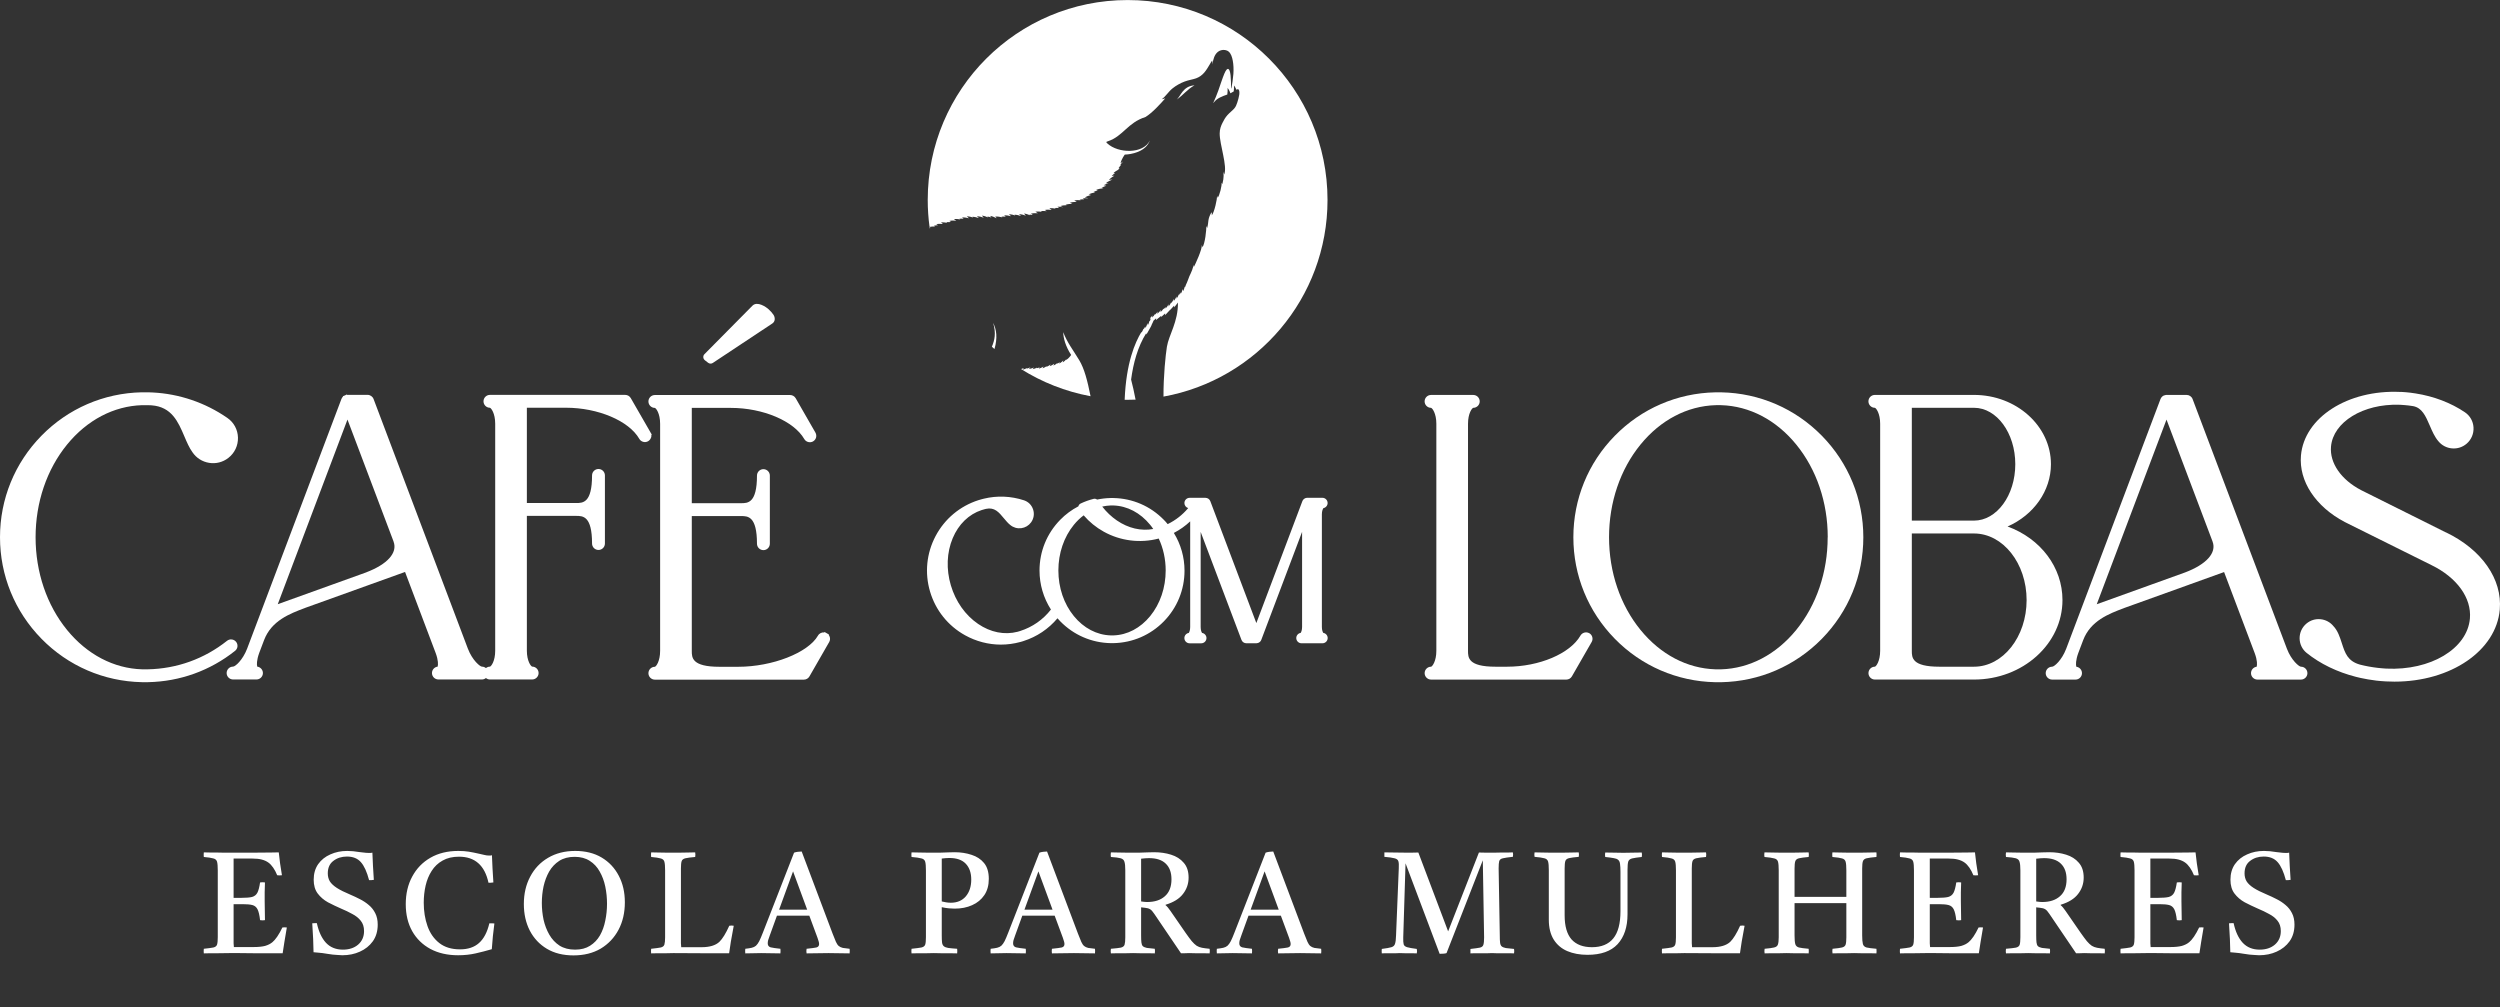 <svg xmlns="http://www.w3.org/2000/svg" width="278" height="112" viewBox="0 0 278 112" fill="none"><rect x="0" y="0" width="278" height="112" fill="#333333" stroke="none"/><g id="Group 427319913"><g id="logo principal"><g id="Group"><path id="Vector" d="M176.726 70.414C176.385 70.219 175.945 70.338 175.746 70.678C174.594 72.684 171.161 74.138 167.587 74.138H166.301C163.243 74.138 163.243 73.116 163.243 72.37V47.118C163.243 45.962 163.69 45.377 163.828 45.35C164.222 45.35 164.544 45.028 164.544 44.634C164.544 44.24 164.222 43.919 163.828 43.919H159.132C158.738 43.919 158.417 44.24 158.417 44.634C158.417 45.028 158.738 45.35 159.128 45.35C159.27 45.377 159.722 45.966 159.722 47.118V72.37C159.722 73.526 159.274 74.112 159.136 74.138C158.742 74.138 158.42 74.46 158.42 74.854C158.42 75.248 158.742 75.57 159.136 75.57H174.177C174.433 75.57 174.671 75.432 174.797 75.21L176.994 71.386C177.09 71.222 177.113 71.027 177.063 70.843C177.013 70.659 176.894 70.506 176.73 70.411L176.726 70.414Z" fill="white"></path><path id="Vector_2" d="M191.43 43.628H191.373C191.162 43.62 190.944 43.624 190.733 43.628C186.5 43.716 182.535 45.43 179.566 48.458C176.592 51.489 174.958 55.496 174.958 59.744C174.958 63.992 176.596 67.999 179.566 71.031C182.532 74.058 186.5 75.772 190.73 75.861C190.844 75.861 190.959 75.864 191.078 75.864C191.196 75.864 191.311 75.864 191.426 75.861C195.659 75.772 199.624 74.058 202.594 71.031C205.568 67.999 207.202 63.992 207.202 59.744C207.202 55.496 205.564 51.489 202.594 48.458C199.624 45.43 195.659 43.716 191.426 43.628H191.43ZM203.237 59.744C203.237 63.625 201.993 67.288 199.735 70.055C197.511 72.78 194.549 74.334 191.392 74.429C191.185 74.433 190.974 74.433 190.772 74.429C187.614 74.334 184.652 72.78 182.428 70.051C180.17 67.284 178.926 63.621 178.926 59.74C178.926 55.859 180.17 52.197 182.428 49.43C184.652 46.705 187.614 45.151 190.772 45.055C190.875 45.055 190.978 45.051 191.085 45.051C191.193 45.051 191.292 45.051 191.395 45.055C194.553 45.151 197.519 46.705 199.743 49.434C202.001 52.201 203.245 55.863 203.245 59.744H203.237Z" fill="white"></path><path id="Vector_3" d="M223.235 58.55C226.155 57.272 228.065 54.574 228.065 51.619C228.065 47.371 224.226 43.915 219.507 43.915H208.485C208.091 43.915 207.769 44.236 207.769 44.63C207.769 45.025 208.091 45.346 208.481 45.346C208.623 45.373 209.074 45.962 209.074 47.114V72.366C209.074 73.522 208.626 74.108 208.489 74.134C208.094 74.134 207.773 74.456 207.773 74.85C207.773 75.244 208.094 75.566 208.489 75.566H219.511C224.934 75.566 229.347 71.601 229.347 66.725C229.347 63.093 226.924 59.893 223.243 58.546L223.235 58.55ZM225.359 66.729C225.359 70.812 222.733 74.138 219.507 74.138H215.661C212.595 74.138 212.595 73.116 212.595 72.37V59.323H219.507C222.733 59.323 225.359 62.645 225.359 66.729ZM219.507 57.892H212.595V45.346H219.507C222.041 45.346 224.1 48.159 224.1 51.619C224.1 55.079 222.041 57.892 219.507 57.892Z" fill="white"></path><path id="Vector_4" d="M255.869 74.138C255.662 74.138 254.801 73.445 254.304 72.137L243.817 44.378C243.714 44.098 243.442 43.915 243.147 43.915H240.859C240.782 43.926 240.709 43.945 240.61 43.983C240.537 44.018 240.472 44.064 240.43 44.106C240.426 44.106 240.392 44.144 240.392 44.148C240.376 44.163 240.338 44.209 240.323 44.228C240.292 44.274 240.265 44.324 240.246 44.378L229.756 72.152C229.258 73.442 228.428 74.138 228.198 74.138C227.804 74.138 227.482 74.46 227.482 74.854C227.482 75.248 227.804 75.57 228.198 75.57H230.801C231.195 75.57 231.516 75.248 231.516 74.854C231.516 74.49 231.241 74.188 230.889 74.142C230.824 73.955 230.808 73.423 231.107 72.615L231.643 71.199C232.462 69.029 234.502 68.256 236.151 67.636L236.274 67.586C236.274 67.586 236.312 67.575 236.319 67.571L243.281 65.068L243.358 65.041C243.408 65.026 243.453 65.007 243.488 64.991L247.319 63.613L250.729 72.646C251.024 73.434 251.005 73.958 250.939 74.142C250.587 74.184 250.312 74.487 250.312 74.854C250.312 75.248 250.633 75.57 251.028 75.57H255.869C256.263 75.57 256.585 75.248 256.585 74.854C256.585 74.46 256.263 74.138 255.869 74.138ZM242.99 63.652L233.158 67.192L240.916 46.659L246.029 60.196L246.044 60.242C246.5 61.478 245.359 62.752 242.99 63.652Z" fill="white"></path><path id="Vector_5" d="M271.975 59.201L262.552 54.501C260.332 53.341 259.05 51.489 259.207 49.663C259.444 46.931 262.774 44.883 266.792 45.009L266.961 45.017H266.98C267.122 45.025 267.267 45.032 267.412 45.048C267.558 45.059 267.7 45.074 267.837 45.09L268.346 45.163C269.338 45.354 269.732 46.265 270.191 47.325C270.47 47.972 270.731 48.58 271.152 49.07C271.531 49.529 272.07 49.812 272.667 49.862C273.264 49.912 273.842 49.724 274.294 49.334C274.818 48.883 275.094 48.224 275.055 47.532C275.017 46.846 274.669 46.234 274.106 45.851C272.549 44.795 270.646 44.068 268.61 43.75C268.519 43.735 268.427 43.72 268.343 43.712L268.017 43.666C267.856 43.647 267.7 43.632 267.535 43.616C267.37 43.601 267.21 43.59 267.045 43.582H266.877C261.067 43.325 256.229 46.429 255.866 50.658C255.621 53.502 257.485 56.334 260.738 58.049L270.386 62.844C273.215 64.222 274.853 66.495 274.654 68.78C274.363 72.144 270.275 74.59 265.357 74.349C265.2 74.341 265.04 74.33 264.883 74.314C264.718 74.299 264.554 74.284 264.389 74.265C263.719 74.188 263.057 74.066 262.426 73.905C261.059 73.518 260.772 72.634 260.409 71.517C260.179 70.812 259.965 70.147 259.49 69.641C259.13 69.194 258.618 68.914 258.043 68.857C257.469 68.799 256.914 68.975 256.474 69.343C255.988 69.752 255.709 70.353 255.716 70.992C255.724 71.62 256.007 72.206 256.493 72.6C257.998 73.813 259.9 74.735 261.989 75.267C262.158 75.317 262.318 75.355 262.491 75.386C263.038 75.508 263.608 75.604 264.175 75.673L264.221 75.681C264.397 75.7 264.576 75.719 264.76 75.734C264.94 75.75 265.12 75.761 265.319 75.773C265.652 75.792 265.962 75.799 266.264 75.799C272.545 75.799 277.581 72.351 277.976 67.781C278.267 64.394 275.966 61.099 271.967 59.189L271.975 59.201Z" fill="white"></path><path id="Vector_6" d="M26.404 71.899C26.427 71.708 26.373 71.52 26.255 71.375C26.136 71.226 25.968 71.13 25.776 71.107C25.585 71.084 25.398 71.138 25.248 71.256C22.718 73.266 19.672 74.364 16.43 74.429C16.224 74.433 16.013 74.433 15.806 74.429C12.649 74.334 9.683 72.78 7.459 70.055C5.201 67.288 3.957 63.625 3.957 59.744C3.957 55.863 5.201 52.201 7.459 49.434C9.683 46.709 12.649 45.151 15.803 45.055C16.009 45.048 16.224 45.048 16.434 45.055C16.576 45.055 16.717 45.063 16.848 45.071C19.098 45.239 19.81 46.904 20.499 48.519C20.782 49.181 21.05 49.809 21.406 50.295C21.838 50.93 22.496 51.347 23.258 51.47C24.02 51.592 24.774 51.397 25.382 50.93C26.09 50.383 26.484 49.556 26.462 48.66C26.439 47.773 26.006 46.973 25.279 46.471C22.822 44.772 19.944 43.792 16.966 43.643C16.805 43.632 16.633 43.624 16.465 43.624C16.235 43.62 16.002 43.62 15.768 43.624C11.535 43.712 7.57 45.43 4.608 48.454C1.634 51.485 0 55.496 0 59.74C0 63.985 1.638 67.996 4.608 71.027C7.574 74.054 11.543 75.769 15.772 75.857C15.887 75.857 16.002 75.864 16.12 75.864C16.239 75.864 16.354 75.864 16.469 75.857C20.02 75.784 23.365 74.578 26.14 72.374C26.289 72.255 26.385 72.083 26.408 71.896L26.404 71.899Z" fill="white"></path><path id="Vector_7" d="M72.411 48.641C72.434 48.55 72.442 48.458 72.43 48.366L72.48 48.335L72.354 48.113C72.354 48.113 72.346 48.102 72.342 48.094L72.201 47.845L70.145 44.275C70.019 44.053 69.782 43.911 69.521 43.911H54.48C54.086 43.911 53.765 44.232 53.765 44.627C53.765 45.021 54.086 45.342 54.473 45.342C54.614 45.369 55.066 45.959 55.066 47.111V72.363C55.066 73.518 54.618 74.104 54.48 74.131C54.312 74.131 54.159 74.192 54.036 74.291C53.914 74.192 53.761 74.131 53.593 74.131C53.386 74.131 52.521 73.434 52.02 72.11L41.541 44.37C41.437 44.095 41.166 43.907 40.871 43.907H38.597L38.571 43.865L38.33 43.98C38.33 43.98 38.326 43.98 38.322 43.98L38.127 44.06L38.142 44.102C38.142 44.102 38.119 44.125 38.104 44.144C38.092 44.156 38.058 44.194 38.046 44.213C38.016 44.259 37.989 44.313 37.966 44.366L27.476 72.141C26.978 73.43 26.148 74.127 25.918 74.127C25.524 74.127 25.202 74.448 25.202 74.843C25.202 75.237 25.524 75.558 25.918 75.558H28.52C28.915 75.558 29.236 75.237 29.236 74.843C29.236 74.479 28.96 74.177 28.608 74.131C28.543 73.943 28.528 73.415 28.826 72.604L29.362 71.188C30.181 69.018 32.221 68.245 33.871 67.624L33.993 67.575C33.993 67.575 34.032 67.563 34.039 67.559L41.001 65.056L41.085 65.026C41.131 65.01 41.177 64.991 41.211 64.98L45.042 63.602L48.453 72.634C48.747 73.423 48.728 73.943 48.663 74.131C48.311 74.173 48.035 74.475 48.035 74.843C48.035 75.237 48.357 75.558 48.751 75.558H53.593C53.761 75.558 53.914 75.497 54.036 75.397C54.159 75.497 54.312 75.558 54.48 75.558H59.176C59.571 75.558 59.892 75.237 59.892 74.843C59.892 74.448 59.571 74.127 59.18 74.127C59.039 74.1 58.587 73.511 58.587 72.359V57.367H64.068C64.814 57.367 65.836 57.367 65.836 60.441C65.836 60.835 66.157 61.156 66.552 61.156C66.946 61.156 67.267 60.835 67.267 60.441V52.867C67.267 52.472 66.946 52.151 66.552 52.151C66.157 52.151 65.836 52.472 65.836 52.867C65.836 55.936 64.814 55.936 64.068 55.936H58.587V45.339H62.931C66.509 45.339 69.939 46.797 71.091 48.802C71.282 49.139 71.73 49.261 72.067 49.066C72.231 48.971 72.35 48.818 72.403 48.634L72.411 48.641ZM40.817 63.92L40.714 63.652L30.886 67.188L38.639 46.655L43.753 60.188C43.76 60.207 43.768 60.234 43.768 60.238C44.224 61.474 43.083 62.749 40.714 63.648L40.817 63.916V63.92Z" fill="white"></path><path id="Vector_8" d="M92.152 70.609L92.183 70.56L91.945 70.422C91.945 70.422 91.938 70.422 91.938 70.418L91.689 70.276L91.658 70.326C91.383 70.296 91.103 70.426 90.958 70.682C89.859 72.592 85.883 74.146 82.09 74.146H79.997C76.927 74.146 76.927 73.124 76.927 72.378V57.386H82.408C83.154 57.386 84.176 57.386 84.176 60.46C84.176 60.854 84.498 61.175 84.892 61.175C85.286 61.175 85.607 60.854 85.607 60.46V52.886C85.607 52.491 85.286 52.17 84.892 52.17C84.498 52.17 84.176 52.491 84.176 52.886C84.176 55.955 83.154 55.955 82.408 55.955H76.927V45.358H81.271C84.846 45.358 88.279 46.816 89.435 48.821C89.626 49.158 90.074 49.277 90.411 49.085C90.575 48.989 90.698 48.836 90.747 48.653C90.797 48.469 90.77 48.274 90.675 48.105L88.482 44.286C88.355 44.064 88.118 43.926 87.862 43.926H72.821C72.427 43.926 72.105 44.248 72.105 44.642C72.105 45.036 72.427 45.358 72.813 45.358C72.955 45.384 73.406 45.974 73.406 47.126V72.378C73.406 73.534 72.959 74.119 72.821 74.146C72.427 74.146 72.105 74.467 72.105 74.862C72.105 75.256 72.427 75.577 72.821 75.577H89.389C89.645 75.577 89.882 75.439 90.009 75.218L92.206 71.394C92.301 71.23 92.324 71.034 92.275 70.851C92.251 70.763 92.209 70.682 92.16 70.609H92.152Z" fill="white"></path><path id="Vector_9" d="M78.378 40.057L78.742 40.34C78.822 40.401 78.918 40.436 79.017 40.436C79.105 40.436 79.193 40.409 79.266 40.359L85.887 35.969C86.036 35.87 86.132 35.713 86.147 35.537C86.163 35.361 86.121 35.181 86.025 35.028C85.899 34.825 85.711 34.614 85.474 34.396C85.179 34.128 84.222 33.47 83.686 33.979L78.336 39.383C78.244 39.475 78.198 39.601 78.206 39.728C78.214 39.854 78.275 39.973 78.378 40.053V40.057Z" fill="white"></path><path id="Vector_10" d="M147.142 56.51C147.417 56.464 147.631 56.227 147.631 55.936C147.631 55.614 147.371 55.354 147.05 55.354H145.358C145.304 55.354 145.262 55.366 145.232 55.373C145.193 55.381 145.163 55.392 145.14 55.4C145.125 55.408 145.056 55.446 145.052 55.45C145.021 55.469 144.979 55.504 144.952 55.53C144.945 55.538 144.914 55.576 144.891 55.607C144.883 55.614 144.872 55.634 144.868 55.641C144.849 55.672 144.834 55.703 144.822 55.733L139.705 69.285L134.588 55.733C134.504 55.507 134.286 55.358 134.045 55.358H132.288C131.967 55.358 131.706 55.618 131.706 55.94C131.706 56.204 131.886 56.43 132.127 56.499C131.496 57.252 130.73 57.85 129.846 58.282C129.701 58.102 129.555 57.941 129.41 57.796C127.925 56.28 125.946 55.423 123.822 55.381H123.654H123.478C122.984 55.392 122.487 55.45 121.993 55.553C121.886 55.469 121.744 55.438 121.606 55.473C121.097 55.603 120.611 55.779 120.163 55.993C120.045 56.051 119.957 56.154 119.922 56.284C119.922 56.292 119.922 56.296 119.918 56.303C119.168 56.694 118.487 57.195 117.898 57.8C116.413 59.315 115.594 61.317 115.594 63.441C115.594 64.991 116.034 66.484 116.864 67.781C115.988 68.906 114.813 69.729 113.447 70.166C113.351 70.196 113.255 70.223 113.163 70.25C111.713 70.632 110.148 70.323 108.762 69.377C107.342 68.409 106.267 66.886 105.735 65.091C105.203 63.296 105.276 61.432 105.941 59.847C106.592 58.297 107.733 57.188 109.156 56.721C109.252 56.69 109.348 56.659 109.447 56.636C109.512 56.617 109.577 56.602 109.635 56.587C110.595 56.376 111.078 56.962 111.636 57.639C111.874 57.922 112.096 58.19 112.348 58.385C112.693 58.669 113.125 58.791 113.565 58.734C114.005 58.676 114.392 58.447 114.656 58.087C114.958 57.67 115.043 57.145 114.882 56.656C114.725 56.166 114.354 55.794 113.868 55.634C112.421 55.159 110.871 55.094 109.397 55.454C109.313 55.473 109.229 55.496 109.145 55.519C109.03 55.549 108.915 55.584 108.804 55.618C106.749 56.277 105.057 57.689 104.043 59.599C103.029 61.512 102.807 63.709 103.423 65.787C104.039 67.865 105.417 69.588 107.312 70.64C108.536 71.321 109.914 71.681 111.296 71.681C112.027 71.681 112.758 71.582 113.47 71.386C113.527 71.371 113.584 71.356 113.646 71.337C113.703 71.318 113.76 71.302 113.814 71.283C115.295 70.812 116.593 69.94 117.592 68.753C117.695 68.872 117.802 68.987 117.909 69.098C118.648 69.852 119.509 70.445 120.462 70.858C121.423 71.275 122.441 71.494 123.493 71.517H123.661H123.834C125.95 71.471 127.933 70.613 129.414 69.102C130.899 67.586 131.718 65.584 131.718 63.46C131.718 61.968 131.308 60.525 130.531 59.262C131.197 58.917 131.806 58.489 132.349 57.976V69.722C132.349 70.089 132.246 70.307 132.192 70.38C131.917 70.426 131.703 70.663 131.703 70.954C131.703 71.275 131.963 71.536 132.284 71.536H133.578C133.899 71.536 134.16 71.275 134.16 70.954C134.16 70.667 133.949 70.426 133.67 70.38C133.616 70.303 133.513 70.089 133.513 69.722V59.147L138.052 71.157C138.136 71.383 138.354 71.532 138.595 71.532H139.705C139.766 71.532 139.824 71.52 139.9 71.498C139.95 71.482 139.988 71.459 140.057 71.413C140.084 71.394 140.107 71.371 140.145 71.333C140.165 71.314 140.18 71.295 140.191 71.275C140.207 71.249 140.241 71.191 140.253 71.157L144.792 59.143V69.718C144.792 70.085 144.688 70.303 144.635 70.376C144.359 70.422 144.145 70.659 144.145 70.95C144.145 71.272 144.405 71.532 144.727 71.532H147.057C147.379 71.532 147.639 71.272 147.639 70.95C147.639 70.663 147.429 70.422 147.149 70.376C147.096 70.299 146.992 70.085 146.992 69.718V57.191C146.992 56.824 147.096 56.61 147.149 56.533L147.142 56.51ZM128.243 58.825C126.892 59.074 125.468 58.745 124.193 57.873C123.585 57.455 123.038 56.939 122.567 56.33C122.877 56.261 123.191 56.219 123.501 56.208H123.654H123.803C125.349 56.254 126.8 57.019 127.894 58.355C128.013 58.5 128.128 58.653 128.239 58.822L128.243 58.825ZM117.691 63.434C117.691 61.524 118.303 59.721 119.413 58.359C119.739 57.961 120.102 57.608 120.504 57.306C121.132 58.037 121.882 58.65 122.739 59.124C124.592 60.154 126.796 60.429 128.851 59.886C129.356 60.965 129.624 62.186 129.624 63.434C129.624 65.343 129.012 67.146 127.902 68.508C126.807 69.848 125.357 70.61 123.818 70.656H123.658H123.505C121.958 70.61 120.504 69.844 119.413 68.508C118.303 67.15 117.691 65.347 117.691 63.434Z" fill="white"></path><g id="Group_2"><path id="Vector_11" fill-rule="evenodd" clip-rule="evenodd" d="M110.584 38.817C110.944 37.581 110.814 36.62 110.431 35.904C110.783 37.022 110.607 37.822 110.297 38.557C110.393 38.645 110.488 38.729 110.584 38.817Z" fill="white"></path><path id="Vector_12" fill-rule="evenodd" clip-rule="evenodd" d="M103.94 25.165H103.951C103.886 25.131 103.841 25.108 103.841 25.108C103.986 25.066 104.143 25.05 104.296 25.047H104.311C104.204 24.978 104.112 24.928 104.112 24.928C104.327 24.882 104.564 24.886 104.763 24.905L104.843 24.882C104.732 24.802 104.633 24.736 104.633 24.736C104.851 24.71 105.088 24.736 105.283 24.771L105.322 24.763C105.276 24.733 105.241 24.71 105.241 24.71C105.352 24.694 105.467 24.694 105.578 24.702C105.632 24.691 105.689 24.679 105.743 24.668C105.643 24.61 105.559 24.568 105.559 24.568C105.819 24.507 106.122 24.522 106.336 24.545C106.206 24.449 106.072 24.365 106.072 24.365C106.313 24.331 106.585 24.361 106.791 24.4C106.726 24.358 106.68 24.327 106.68 24.327C106.837 24.304 107.006 24.308 107.163 24.327C107.063 24.247 106.971 24.181 106.971 24.181C107.239 24.159 107.534 24.216 107.744 24.273C107.629 24.159 107.507 24.055 107.507 24.055C107.752 24.055 108.016 24.124 108.215 24.193C108.158 24.139 108.116 24.105 108.116 24.105C108.372 24.105 108.651 24.181 108.854 24.254C108.743 24.143 108.632 24.048 108.632 24.048C108.9 24.048 109.191 24.136 109.394 24.212C109.29 24.086 109.179 23.975 109.179 23.975C109.424 23.998 109.677 24.09 109.872 24.178C109.819 24.12 109.78 24.078 109.78 24.078C109.937 24.093 110.102 24.136 110.247 24.189C110.167 24.086 110.098 24.005 110.098 24.005C110.358 24.044 110.626 24.166 110.818 24.27H110.825C110.783 24.181 110.707 24.139 110.672 24.074C110.967 24.067 111.158 24.109 111.476 24.17C111.411 24.128 111.365 24.097 111.365 24.097C111.522 24.074 111.69 24.078 111.847 24.097C111.748 24.017 111.656 23.952 111.656 23.952C111.924 23.929 112.218 23.986 112.429 24.044C112.314 23.929 112.192 23.826 112.192 23.826C112.436 23.826 112.701 23.895 112.9 23.963C112.842 23.91 112.8 23.875 112.8 23.875C113.056 23.875 113.336 23.952 113.539 24.025C113.428 23.914 113.317 23.818 113.317 23.818C113.585 23.818 113.875 23.906 114.078 23.983C113.975 23.856 113.864 23.745 113.864 23.745C114.086 23.764 114.316 23.845 114.503 23.925H114.53C114.492 23.879 114.465 23.852 114.465 23.852C114.545 23.86 114.626 23.875 114.706 23.895L114.844 23.872C114.729 23.81 114.629 23.761 114.629 23.761C114.89 23.692 115.188 23.699 115.406 23.715C115.272 23.623 115.138 23.542 115.138 23.542C115.38 23.5 115.651 23.523 115.858 23.554C115.793 23.512 115.743 23.485 115.743 23.485C115.958 23.447 116.199 23.462 116.398 23.485C116.275 23.408 116.164 23.351 116.164 23.351C116.428 23.294 116.727 23.317 116.945 23.343C116.815 23.244 116.685 23.16 116.685 23.16C116.93 23.129 117.198 23.163 117.404 23.206C117.339 23.16 117.293 23.129 117.293 23.129C117.45 23.11 117.619 23.117 117.775 23.137C117.676 23.052 117.588 22.987 117.588 22.987C117.798 22.972 118.028 23.01 118.219 23.056C118.066 22.98 117.906 22.919 117.906 22.919C118.139 22.838 118.407 22.819 118.621 22.819C118.549 22.788 118.499 22.769 118.499 22.769C118.744 22.685 119.031 22.67 119.245 22.67C119.103 22.601 118.966 22.547 118.966 22.547C119.222 22.463 119.521 22.452 119.739 22.455C119.601 22.371 119.459 22.299 119.459 22.299C119.697 22.241 119.968 22.249 120.179 22.268C120.11 22.23 120.06 22.207 120.06 22.207C120.221 22.168 120.397 22.157 120.562 22.161C120.47 22.103 120.397 22.061 120.397 22.061C120.573 22.031 120.765 22.034 120.937 22.05L120.983 22.027C120.81 21.988 120.627 21.965 120.627 21.965C120.841 21.824 121.117 21.736 121.327 21.682C121.189 21.644 121.067 21.617 121.067 21.617C121.293 21.495 121.572 21.43 121.786 21.395C121.679 21.369 121.599 21.349 121.599 21.349C121.744 21.269 121.913 21.215 122.07 21.177C121.966 21.143 121.886 21.123 121.886 21.123C122.154 20.997 122.494 20.951 122.713 20.936C122.59 20.913 122.487 20.902 122.487 20.902C122.651 20.791 122.847 20.714 123.023 20.657C122.873 20.618 122.732 20.595 122.732 20.595C122.9 20.496 123.103 20.427 123.283 20.385C123.118 20.377 122.958 20.381 122.958 20.381C123.183 20.178 123.501 20.04 123.704 19.964C123.52 19.972 123.31 20.006 123.31 20.006C123.486 19.807 123.734 19.642 123.922 19.535C123.769 19.547 123.623 19.57 123.623 19.57C123.731 19.443 123.868 19.332 124.002 19.244C123.895 19.248 123.811 19.256 123.811 19.256C123.964 19.099 124.171 18.969 124.347 18.877C124.393 18.804 124.45 18.732 124.508 18.663C124.431 18.686 124.377 18.705 124.377 18.705C124.458 18.571 124.565 18.448 124.676 18.341C124.603 18.368 124.553 18.387 124.553 18.387C124.641 18.226 124.768 18.077 124.89 17.951C124.745 18.047 124.607 18.154 124.607 18.154C124.703 17.679 125.078 17.189 125.078 17.189C125.759 17.178 127.416 16.895 127.86 15.628C127.129 17.147 124.328 17.063 123.134 15.949C122.958 15.785 123 15.773 123.191 15.712C124.906 15.145 125.376 13.645 127.382 13.01C127.753 12.78 128.182 12.409 128.564 12.026C128.951 11.643 129.295 11.253 129.456 11.073C129.617 10.893 129.598 10.92 129.51 10.955C129.422 10.989 129.265 11.024 129.188 11.035C129.655 10.691 129.923 10.197 130.398 9.818C130.746 9.539 131.251 9.24 131.726 9.068C132.2 8.892 132.64 8.842 133.008 8.708C133.375 8.574 133.662 8.36 133.907 8.08C134.152 7.797 134.351 7.449 134.497 7.204C134.638 6.955 134.726 6.81 134.768 6.764C134.81 6.714 134.807 6.764 134.81 6.856C134.814 6.947 134.826 7.081 134.83 7.158C134.83 7.169 134.83 7.181 134.83 7.192C134.83 7.185 134.83 7.177 134.83 7.166C134.837 7.081 134.86 6.902 134.91 6.695C134.96 6.488 135.04 6.255 135.174 6.048C135.312 5.841 135.507 5.665 135.779 5.589C136.05 5.512 136.399 5.539 136.636 5.746C136.877 5.952 137.011 6.335 137.088 6.764C137.164 7.192 137.191 7.671 137.153 8.222C137.111 8.773 137.007 9.401 136.954 9.715C136.918 9.924 136.899 9.926 136.896 9.722C136.892 9.416 136.885 8.804 136.839 8.383C136.793 7.962 136.709 7.732 136.598 7.675C136.483 7.617 136.341 7.736 136.142 8.203C135.943 8.67 135.683 9.493 135.476 10.07C135.27 10.648 135.117 10.985 135.021 11.196C134.925 11.402 134.887 11.483 134.937 11.433C134.986 11.383 135.117 11.207 135.319 11.05C135.522 10.897 135.794 10.767 136.066 10.66C136.204 10.606 136.341 10.56 136.475 10.511C136.502 10.289 136.529 10.002 136.51 9.776C136.51 9.776 136.716 10.028 136.82 10.373L136.858 10.354C136.98 10.296 137.091 10.227 137.191 10.166C137.214 9.96 137.233 9.707 137.218 9.504C137.218 9.504 137.378 9.699 137.486 9.982C137.616 9.91 137.692 9.898 137.746 9.975C137.807 10.059 137.842 10.247 137.807 10.514C137.773 10.786 137.669 11.138 137.581 11.41C137.493 11.682 137.417 11.873 137.229 12.088C137.042 12.298 136.736 12.528 136.498 12.792C136.261 13.056 136.089 13.354 135.932 13.676C135.775 13.997 135.633 14.338 135.629 14.832C135.618 16.079 136.514 18.479 136.131 19.413C136.112 19.329 136.066 19.183 136.016 19.103C136.066 19.287 136.131 19.681 135.924 20.484C135.894 20.423 135.894 20.4 135.836 20.324C135.897 20.592 135.614 21.778 135.396 22C135.392 21.946 135.377 21.828 135.342 21.782C135.346 22.134 135.055 23.558 134.753 23.948C134.765 23.814 134.742 23.63 134.719 23.592C134.24 24.453 134.443 24.61 134.236 25.357C134.194 25.249 134.16 25.177 134.129 25.131C134.183 25.506 133.984 27.163 133.708 27.5C133.693 27.396 133.681 27.347 133.643 27.243C133.693 27.71 132.927 29.375 132.759 29.685C132.732 29.612 132.732 29.505 132.698 29.444C132.721 29.746 132.461 30.297 132.258 30.722C132.204 30.837 132.036 31.361 131.871 31.679C131.844 31.775 131.806 31.874 131.756 31.962C131.756 31.962 131.749 31.92 131.737 31.863C131.71 32.02 131.657 32.215 131.569 32.376C131.569 32.376 131.546 32.261 131.515 32.146C131.473 32.307 131.404 32.517 131.293 32.682C131.293 32.682 131.286 32.601 131.27 32.506C131.224 32.613 131.167 32.724 131.094 32.82C131.094 32.82 131.094 32.778 131.087 32.72C131.037 32.869 130.956 33.057 130.845 33.202C130.845 33.202 130.842 33.084 130.826 32.965C130.765 33.114 130.662 33.317 130.528 33.466C130.528 33.466 130.532 33.363 130.528 33.248L130.52 33.256C130.455 33.401 130.359 33.581 130.233 33.719C130.233 33.719 130.233 33.677 130.233 33.619C130.168 33.765 130.072 33.941 129.946 34.079C129.946 34.079 129.95 33.96 129.946 33.838C129.869 33.983 129.751 34.174 129.602 34.308C129.602 34.308 129.613 34.228 129.621 34.132C129.552 34.228 129.468 34.32 129.376 34.396C129.376 34.396 129.383 34.354 129.395 34.297C129.311 34.431 129.188 34.595 129.047 34.71C129.047 34.71 129.07 34.595 129.085 34.473C128.989 34.603 128.844 34.775 128.675 34.89C128.675 34.89 128.71 34.764 128.737 34.641C128.656 34.76 128.557 34.894 128.438 34.993C128.438 34.993 128.446 34.951 128.453 34.894C128.369 35.028 128.254 35.192 128.113 35.311C128.113 35.311 128.132 35.196 128.143 35.074C128.078 35.166 127.994 35.273 127.891 35.372L127.948 35.472C127.921 35.568 127.883 35.667 127.833 35.755C127.833 35.755 127.826 35.713 127.814 35.656C127.787 35.812 127.734 36.008 127.646 36.168C127.646 36.168 127.623 36.054 127.592 35.939C127.55 36.099 127.481 36.31 127.37 36.475C127.37 36.475 127.363 36.394 127.347 36.298C127.301 36.406 127.244 36.517 127.171 36.612C127.171 36.612 127.171 36.578 127.167 36.532L127.152 36.555C127.102 36.697 127.026 36.865 126.926 36.995C126.926 36.995 126.926 36.964 126.923 36.919C126.214 38.093 125.227 40.348 125.062 44.454C125.17 44.454 125.277 44.458 125.384 44.458C125.682 44.458 125.977 44.45 126.276 44.439C126.111 43.597 125.954 42.855 125.778 42.208C126.019 40.405 126.509 38.564 127.458 37.053L127.485 37.194L127.964 36.344C128.017 36.249 128.063 36.142 128.097 36.034L128.155 35.931C128.205 35.839 128.247 35.744 128.277 35.648L128.35 35.587C128.4 35.544 128.446 35.502 128.488 35.456L128.576 35.399L128.541 35.59L129.135 35.116L129.112 35.261L129.567 34.848L129.556 35.051L130.13 34.435V34.461L130.562 33.987L130.574 34.178L130.987 33.642C131.014 35.805 129.973 37.236 129.758 38.568C129.617 39.452 129.368 41.817 129.38 44.102C139.751 42.223 147.62 33.149 147.62 22.233C147.62 9.96 137.669 0.005 125.392 0.005C113.114 0.005 103.163 9.956 103.163 22.233C103.163 23.252 103.232 24.25 103.366 25.23C103.573 25.188 103.795 25.18 103.974 25.192L103.94 25.165Z" fill="white"></path><path id="Vector_13" fill-rule="evenodd" clip-rule="evenodd" d="M103.474 25.342C103.424 25.315 103.378 25.292 103.339 25.272C103.343 25.307 103.351 25.342 103.355 25.376C103.366 25.376 103.382 25.376 103.393 25.376L103.474 25.346V25.342Z" fill="white"></path><path id="Vector_14" fill-rule="evenodd" clip-rule="evenodd" d="M113.539 41.037C115.862 42.499 118.472 43.54 121.27 44.06C120.914 42.288 120.577 40.998 120.015 40.061C119.376 38.989 118.671 38.101 118.231 36.938C118.243 37.581 118.472 38.484 119.112 39.471C119.112 39.471 118.859 39.858 118.545 40.041C118.545 40.041 118.56 40.003 118.576 39.946C118.472 40.065 118.331 40.21 118.174 40.306C118.174 40.306 118.212 40.195 118.243 40.08H118.239C118.124 40.198 117.96 40.344 117.783 40.432C117.783 40.432 117.818 40.359 117.852 40.267C117.757 40.336 117.653 40.405 117.542 40.451C117.542 40.451 117.561 40.413 117.588 40.359C117.47 40.462 117.309 40.585 117.137 40.658C117.137 40.658 117.19 40.554 117.236 40.44C117.106 40.539 116.918 40.661 116.727 40.723C116.727 40.723 116.785 40.635 116.834 40.535H116.823C116.693 40.631 116.52 40.742 116.341 40.795C116.341 40.795 116.364 40.761 116.394 40.711C116.268 40.803 116.092 40.91 115.92 40.964C115.92 40.964 115.985 40.864 116.042 40.757C115.904 40.845 115.705 40.949 115.51 40.991C115.51 40.991 115.56 40.926 115.613 40.845C115.506 40.891 115.388 40.933 115.269 40.949C115.269 40.949 115.296 40.918 115.334 40.872C115.192 40.945 115.009 41.025 114.825 41.056C114.825 41.056 114.902 40.968 114.974 40.868C114.825 40.933 114.615 41.01 114.412 41.025C114.412 41.025 114.504 40.933 114.588 40.838C114.458 40.903 114.304 40.968 114.151 40.995C114.151 40.995 114.178 40.964 114.213 40.918C114.075 40.995 113.887 41.079 113.707 41.109C113.707 41.109 113.784 41.017 113.853 40.922C113.765 40.964 113.654 41.006 113.539 41.04V41.037Z" fill="white"></path><path id="Vector_15" fill-rule="evenodd" clip-rule="evenodd" d="M130.853 11.066C131.542 10.61 132.001 9.948 132.828 9.489C131.523 9.569 131.274 10.733 130.853 11.066Z" fill="white"></path></g></g></g><path id="Escola para Mulheres" d="M22.664 106.016C22.643 105.856 22.643 105.685 22.664 105.504C23.165 105.451 23.523 105.403 23.736 105.36C23.949 105.307 24.083 105.2 24.136 105.04C24.189 104.869 24.216 104.597 24.216 104.224V96.784C24.216 96.336 24.189 96.016 24.136 95.824C24.083 95.632 23.944 95.509 23.72 95.456C23.507 95.392 23.155 95.339 22.664 95.296C22.643 95.136 22.643 94.965 22.664 94.784C22.941 94.784 23.181 94.789 23.384 94.8C23.597 94.8 23.811 94.8 24.024 94.8C24.237 94.8 24.493 94.805 24.792 94.816C25.091 94.816 25.469 94.816 25.928 94.816C26.771 94.816 27.56 94.816 28.296 94.816C29.032 94.805 29.645 94.8 30.136 94.8C30.627 94.789 30.915 94.784 31 94.784C31.043 95.179 31.091 95.584 31.144 96C31.208 96.416 31.277 96.859 31.352 97.328C31.171 97.349 30.995 97.349 30.824 97.328C30.696 97.008 30.547 96.725 30.376 96.48C30.205 96.235 30.029 96.048 29.848 95.92C29.645 95.771 29.4 95.659 29.112 95.584C28.835 95.509 28.488 95.472 28.072 95.472H25.976V99.84H26.856C27.368 99.84 27.757 99.808 28.024 99.744C28.291 99.669 28.488 99.515 28.616 99.28C28.744 99.035 28.845 98.651 28.92 98.128C29.112 98.096 29.293 98.096 29.464 98.128C29.453 98.597 29.443 98.96 29.432 99.216C29.432 99.461 29.432 99.643 29.432 99.76C29.432 99.877 29.432 99.973 29.432 100.048C29.432 100.112 29.432 100.165 29.432 100.208L29.464 102.32C29.304 102.352 29.123 102.352 28.92 102.32C28.856 101.755 28.76 101.349 28.632 101.104C28.504 100.859 28.312 100.704 28.056 100.64C27.811 100.576 27.459 100.544 27 100.544H25.976V104.016C25.976 104.379 25.976 104.672 25.976 104.896C25.987 105.109 25.997 105.248 26.008 105.312H28.2C28.733 105.312 29.16 105.269 29.48 105.184C29.811 105.088 30.083 104.949 30.296 104.768C30.445 104.651 30.621 104.448 30.824 104.16C31.027 103.861 31.219 103.52 31.4 103.136C31.571 103.115 31.736 103.115 31.896 103.136C31.789 103.733 31.699 104.272 31.624 104.752C31.549 105.232 31.485 105.648 31.432 106C30.952 106 30.429 106 29.864 106C29.299 106 28.733 106 28.168 106C27.603 105.989 27.085 105.984 26.616 105.984C26.157 105.984 25.789 105.984 25.512 105.984C25.011 105.984 24.6 105.989 24.28 106C23.971 106 23.693 106 23.448 106C23.213 106.011 22.952 106.016 22.664 106.016ZM38.066 106.224C38.056 106.224 37.88 106.213 37.538 106.192C37.208 106.181 36.824 106.139 36.386 106.064C36.024 106 35.693 105.957 35.394 105.936C35.106 105.904 34.93 105.888 34.866 105.888C34.856 105.003 34.808 103.931 34.722 102.672C34.808 102.661 34.893 102.656 34.978 102.656C35.074 102.656 35.16 102.656 35.234 102.656C35.437 103.595 35.773 104.32 36.242 104.832C36.722 105.344 37.352 105.6 38.13 105.6C38.824 105.6 39.389 105.413 39.826 105.04C40.264 104.656 40.482 104.155 40.482 103.536C40.482 103.067 40.36 102.683 40.114 102.384C39.88 102.085 39.565 101.835 39.17 101.632C38.786 101.419 38.376 101.221 37.938 101.04C37.426 100.816 36.936 100.581 36.466 100.336C36.008 100.08 35.629 99.755 35.33 99.36C35.032 98.965 34.882 98.453 34.882 97.824C34.882 97.152 35.048 96.576 35.378 96.096C35.72 95.616 36.173 95.253 36.738 95.008C37.304 94.752 37.928 94.624 38.61 94.624C38.824 94.624 39.042 94.635 39.266 94.656C39.501 94.677 39.741 94.709 39.986 94.752C40.296 94.795 40.53 94.821 40.69 94.832C40.861 94.843 40.973 94.848 41.026 94.848C41.058 94.848 41.117 94.848 41.202 94.848C41.288 94.837 41.357 94.827 41.41 94.816C41.432 95.285 41.453 95.771 41.474 96.272C41.496 96.773 41.528 97.296 41.57 97.84C41.357 97.872 41.181 97.883 41.042 97.872C40.797 96.944 40.493 96.277 40.13 95.872C39.768 95.456 39.25 95.248 38.578 95.248C37.992 95.248 37.49 95.408 37.074 95.728C36.658 96.037 36.45 96.501 36.45 97.12C36.45 97.451 36.525 97.744 36.674 98C36.834 98.256 37.096 98.501 37.458 98.736C37.821 98.971 38.322 99.221 38.962 99.488C39.314 99.637 39.666 99.803 40.018 99.984C40.381 100.165 40.712 100.384 41.01 100.64C41.309 100.885 41.549 101.189 41.73 101.552C41.912 101.904 42.002 102.325 42.002 102.816C42.002 103.541 41.821 104.16 41.458 104.672C41.096 105.173 40.616 105.557 40.018 105.824C39.432 106.091 38.781 106.224 38.066 106.224ZM54.976 102.688C54.848 103.627 54.752 104.581 54.688 105.552C54.102 105.723 53.504 105.877 52.896 106.016C52.288 106.155 51.638 106.224 50.944 106.224C49.76 106.224 48.731 105.989 47.856 105.52C46.992 105.051 46.32 104.395 45.84 103.552C45.36 102.699 45.12 101.696 45.12 100.544C45.12 99.381 45.36 98.357 45.84 97.472C46.32 96.576 46.998 95.877 47.872 95.376C48.747 94.875 49.776 94.624 50.96 94.624C51.398 94.624 51.782 94.651 52.112 94.704C52.443 94.757 52.843 94.837 53.312 94.944C53.526 94.987 53.712 95.029 53.872 95.072C54.032 95.115 54.198 95.136 54.368 95.136C54.422 95.136 54.48 95.136 54.544 95.136C54.608 95.125 54.662 95.115 54.704 95.104C54.726 95.573 54.747 96.059 54.768 96.56C54.79 97.061 54.822 97.584 54.864 98.128C54.651 98.16 54.47 98.171 54.32 98.16C53.904 96.229 52.811 95.264 51.04 95.264C50.326 95.264 49.718 95.408 49.216 95.696C48.715 95.973 48.31 96.357 48 96.848C47.691 97.328 47.467 97.872 47.328 98.48C47.19 99.088 47.12 99.723 47.12 100.384C47.12 101.323 47.259 102.187 47.536 102.976C47.814 103.765 48.251 104.395 48.848 104.864C49.446 105.333 50.214 105.568 51.152 105.568C52.038 105.568 52.742 105.333 53.264 104.864C53.798 104.395 54.182 103.664 54.416 102.672C54.502 102.672 54.587 102.672 54.672 102.672C54.768 102.672 54.87 102.677 54.976 102.688ZM69.484 100.336C69.484 101.488 69.249 102.507 68.78 103.392C68.31 104.277 67.649 104.976 66.796 105.488C65.942 105.989 64.934 106.24 63.772 106.24C62.62 106.24 61.633 105.995 60.812 105.504C59.99 105.013 59.356 104.336 58.908 103.472C58.47 102.608 58.252 101.627 58.252 100.528C58.252 99.387 58.486 98.373 58.956 97.488C59.425 96.592 60.086 95.893 60.94 95.392C61.804 94.88 62.812 94.624 63.964 94.624C65.105 94.624 66.086 94.869 66.908 95.36C67.729 95.851 68.364 96.528 68.812 97.392C69.26 98.245 69.484 99.227 69.484 100.336ZM67.5 100.496C67.5 99.845 67.436 99.211 67.308 98.592C67.18 97.973 66.972 97.413 66.684 96.912C66.406 96.411 66.038 96.016 65.58 95.728C65.121 95.429 64.561 95.28 63.9 95.28C63.228 95.28 62.657 95.429 62.188 95.728C61.729 96.027 61.356 96.421 61.068 96.912C60.79 97.403 60.582 97.952 60.444 98.56C60.316 99.168 60.252 99.787 60.252 100.416C60.252 101.035 60.316 101.653 60.444 102.272C60.582 102.88 60.796 103.435 61.084 103.936C61.372 104.437 61.75 104.843 62.22 105.152C62.7 105.451 63.276 105.6 63.948 105.6C64.609 105.6 65.164 105.456 65.612 105.168C66.07 104.88 66.438 104.496 66.716 104.016C66.993 103.525 67.19 102.976 67.308 102.368C67.436 101.76 67.5 101.136 67.5 100.496ZM72.408 106.016C72.386 105.856 72.386 105.685 72.408 105.504C72.909 105.451 73.266 105.403 73.48 105.36C73.693 105.307 73.826 105.2 73.88 105.04C73.933 104.869 73.96 104.597 73.96 104.224V96.784C73.96 96.336 73.933 96.016 73.88 95.824C73.826 95.632 73.688 95.509 73.464 95.456C73.25 95.392 72.898 95.339 72.408 95.296C72.386 95.136 72.386 94.965 72.408 94.784C72.632 94.784 72.893 94.789 73.192 94.8C73.501 94.8 73.805 94.805 74.104 94.816C74.402 94.816 74.648 94.816 74.84 94.816C75.042 94.816 75.293 94.816 75.592 94.816C75.901 94.805 76.21 94.8 76.52 94.8C76.84 94.789 77.101 94.784 77.304 94.784C77.336 94.944 77.336 95.115 77.304 95.296C76.802 95.339 76.44 95.387 76.216 95.44C75.992 95.493 75.853 95.6 75.8 95.76C75.746 95.92 75.72 96.192 75.72 96.576V104.016C75.72 104.379 75.72 104.672 75.72 104.896C75.73 105.109 75.741 105.253 75.752 105.328H78.024C78.909 105.328 79.565 105.131 79.992 104.736C80.344 104.395 80.712 103.797 81.096 102.944C81.266 102.912 81.432 102.912 81.592 102.944C81.464 103.595 81.357 104.181 81.272 104.704C81.197 105.216 81.133 105.648 81.08 106C80.045 106 79.01 106 77.976 106C76.952 105.989 75.922 105.984 74.888 105.984C74.685 105.984 74.429 105.989 74.12 106C73.81 106 73.501 106 73.192 106C72.882 106.011 72.621 106.016 72.408 106.016ZM82.876 106.016C82.855 105.845 82.855 105.675 82.876 105.504C83.174 105.472 83.415 105.435 83.596 105.392C83.777 105.349 83.932 105.275 84.06 105.168C84.188 105.051 84.311 104.88 84.428 104.656C84.545 104.421 84.684 104.096 84.844 103.68L88.3 94.816C88.417 94.773 88.556 94.741 88.716 94.72C88.886 94.699 89.031 94.688 89.148 94.688L92.588 103.824C92.737 104.208 92.86 104.512 92.956 104.736C93.052 104.949 93.159 105.104 93.276 105.2C93.393 105.296 93.543 105.365 93.724 105.408C93.905 105.44 94.156 105.472 94.476 105.504C94.497 105.675 94.497 105.845 94.476 106.016C94.103 106.016 93.719 106.011 93.324 106C92.929 105.989 92.534 105.984 92.14 105.984C91.734 105.984 91.324 105.989 90.908 106C90.502 106.011 90.097 106.016 89.692 106.016C89.66 105.856 89.66 105.685 89.692 105.504C90.215 105.451 90.577 105.403 90.78 105.36C90.983 105.307 91.084 105.179 91.084 104.976C91.084 104.891 91.068 104.795 91.036 104.688C91.004 104.581 90.961 104.448 90.908 104.288L89.996 101.824H86.396L85.596 104.032C85.521 104.235 85.463 104.405 85.42 104.544C85.388 104.672 85.372 104.789 85.372 104.896C85.372 105.131 85.478 105.28 85.692 105.344C85.916 105.397 86.278 105.451 86.78 105.504C86.801 105.685 86.801 105.856 86.78 106.016C86.417 106.016 86.06 106.011 85.708 106C85.356 105.989 84.999 105.984 84.636 105.984C84.337 105.984 84.049 105.989 83.772 106C83.495 106.011 83.196 106.016 82.876 106.016ZM86.636 101.152H89.756L88.188 96.896L86.636 101.152ZM106.163 101.04C105.971 101.04 105.757 101.029 105.523 101.008C105.288 100.987 105.021 100.944 104.723 100.88V104.016C104.723 104.347 104.733 104.608 104.755 104.8C104.776 104.981 104.84 105.12 104.947 105.216C105.064 105.312 105.224 105.376 105.427 105.408C105.64 105.44 105.976 105.472 106.435 105.504C106.456 105.675 106.456 105.845 106.435 106.016C106.2 106.016 105.917 106.011 105.587 106C105.267 106 104.947 106 104.627 106C104.317 105.989 104.056 105.984 103.843 105.984C103.64 105.984 103.384 105.989 103.075 106C102.776 106 102.472 106 102.163 106C101.864 106.011 101.597 106.016 101.363 106.016C101.341 105.856 101.341 105.685 101.363 105.504C101.875 105.451 102.243 105.403 102.467 105.36C102.691 105.307 102.829 105.2 102.883 105.04C102.936 104.88 102.963 104.608 102.963 104.224V96.784C102.963 96.336 102.936 96.016 102.883 95.824C102.829 95.632 102.691 95.509 102.467 95.456C102.243 95.392 101.875 95.339 101.363 95.296C101.341 95.136 101.341 94.965 101.363 94.784C101.576 94.784 101.843 94.789 102.163 94.8C102.493 94.8 102.813 94.805 103.123 94.816C103.432 94.816 103.656 94.816 103.795 94.816C103.997 94.816 104.248 94.816 104.547 94.816C104.856 94.805 105.16 94.795 105.459 94.784C105.757 94.773 105.992 94.768 106.163 94.768C106.835 94.768 107.459 94.864 108.035 95.056C108.611 95.237 109.075 95.541 109.427 95.968C109.779 96.395 109.955 96.981 109.955 97.728C109.955 98.443 109.789 99.045 109.459 99.536C109.128 100.027 108.675 100.4 108.099 100.656C107.533 100.912 106.888 101.04 106.163 101.04ZM104.723 100.24C104.861 100.272 105.016 100.304 105.187 100.336C105.357 100.368 105.539 100.384 105.731 100.384C106.435 100.384 106.989 100.149 107.395 99.68C107.8 99.2 108.003 98.576 108.003 97.808C108.003 97.061 107.8 96.475 107.395 96.048C106.989 95.621 106.381 95.408 105.571 95.408C105.464 95.408 105.331 95.413 105.171 95.424C105.021 95.435 104.872 95.451 104.723 95.472V100.24ZM110.16 106.016C110.139 105.845 110.139 105.675 110.16 105.504C110.459 105.472 110.699 105.435 110.88 105.392C111.062 105.349 111.216 105.275 111.344 105.168C111.472 105.051 111.595 104.88 111.712 104.656C111.83 104.421 111.968 104.096 112.128 103.68L115.584 94.816C115.702 94.773 115.84 94.741 116 94.72C116.171 94.699 116.315 94.688 116.432 94.688L119.872 103.824C120.022 104.208 120.144 104.512 120.24 104.736C120.336 104.949 120.443 105.104 120.56 105.2C120.678 105.296 120.827 105.365 121.008 105.408C121.19 105.44 121.44 105.472 121.76 105.504C121.782 105.675 121.782 105.845 121.76 106.016C121.387 106.016 121.003 106.011 120.608 106C120.214 105.989 119.819 105.984 119.424 105.984C119.019 105.984 118.608 105.989 118.192 106C117.787 106.011 117.382 106.016 116.976 106.016C116.944 105.856 116.944 105.685 116.976 105.504C117.499 105.451 117.862 105.403 118.064 105.36C118.267 105.307 118.368 105.179 118.368 104.976C118.368 104.891 118.352 104.795 118.32 104.688C118.288 104.581 118.246 104.448 118.192 104.288L117.28 101.824H113.68L112.88 104.032C112.806 104.235 112.747 104.405 112.704 104.544C112.672 104.672 112.656 104.789 112.656 104.896C112.656 105.131 112.763 105.28 112.976 105.344C113.2 105.397 113.563 105.451 114.064 105.504C114.086 105.685 114.086 105.856 114.064 106.016C113.702 106.016 113.344 106.011 112.992 106C112.64 105.989 112.283 105.984 111.92 105.984C111.622 105.984 111.334 105.989 111.056 106C110.779 106.011 110.48 106.016 110.16 106.016ZM113.92 101.152H117.04L115.472 96.896L113.92 101.152ZM127.308 100.944L126.892 100.896V104.016C126.892 104.347 126.902 104.608 126.924 104.8C126.945 104.992 126.998 105.131 127.084 105.216C127.18 105.301 127.329 105.365 127.532 105.408C127.745 105.44 128.038 105.472 128.412 105.504C128.444 105.675 128.444 105.845 128.412 106.016C128.198 106.016 127.942 106.011 127.644 106C127.345 106 127.046 106 126.748 106C126.449 105.989 126.198 105.984 125.996 105.984C125.804 105.984 125.553 105.989 125.244 106C124.934 106 124.625 106 124.316 106C124.006 106.011 123.745 106.016 123.532 106.016C123.5 105.856 123.5 105.685 123.532 105.504C124.044 105.461 124.412 105.419 124.636 105.376C124.86 105.323 124.998 105.216 125.052 105.056C125.105 104.885 125.132 104.608 125.132 104.224V96.768C125.132 96.331 125.1 96.016 125.036 95.824C124.982 95.632 124.844 95.504 124.62 95.44C124.396 95.376 124.033 95.328 123.532 95.296C123.5 95.136 123.5 94.965 123.532 94.784C123.734 94.784 123.996 94.789 124.316 94.8C124.646 94.8 124.966 94.805 125.276 94.816C125.596 94.816 125.83 94.816 125.98 94.816C126.172 94.816 126.417 94.816 126.716 94.816C127.025 94.805 127.329 94.795 127.628 94.784C127.937 94.773 128.177 94.768 128.348 94.768C129.02 94.768 129.644 94.859 130.22 95.04C130.806 95.221 131.276 95.52 131.628 95.936C131.99 96.341 132.172 96.891 132.172 97.584C132.172 98.267 131.964 98.875 131.548 99.408C131.142 99.941 130.497 100.341 129.612 100.608V100.656C129.772 100.784 129.953 100.997 130.156 101.296L131.836 103.728C132.113 104.123 132.342 104.432 132.524 104.656C132.716 104.88 132.897 105.051 133.068 105.168C133.238 105.275 133.436 105.349 133.66 105.392C133.884 105.435 134.166 105.472 134.508 105.504C134.54 105.675 134.54 105.845 134.508 106.016C134.305 106.016 134.054 106.011 133.756 106C133.457 106 133.169 106 132.892 106C132.614 105.989 132.39 105.984 132.22 105.984C132.049 105.984 131.9 105.989 131.772 106C131.644 106 131.494 106 131.324 106L128.364 101.632C128.182 101.355 128.022 101.179 127.884 101.104C127.745 101.019 127.553 100.965 127.308 100.944ZM126.892 100.24C127.03 100.261 127.153 100.277 127.26 100.288C127.366 100.299 127.468 100.304 127.564 100.304C128.396 100.304 129.052 100.091 129.532 99.664C130.022 99.237 130.268 98.608 130.268 97.776C130.268 97.019 130.054 96.437 129.628 96.032C129.212 95.627 128.593 95.424 127.772 95.424C127.665 95.424 127.532 95.429 127.372 95.44C127.222 95.451 127.062 95.467 126.892 95.488V100.24ZM135.313 106.016C135.292 105.845 135.292 105.675 135.313 105.504C135.612 105.472 135.852 105.435 136.033 105.392C136.215 105.349 136.369 105.275 136.497 105.168C136.625 105.051 136.748 104.88 136.865 104.656C136.983 104.421 137.121 104.096 137.281 103.68L140.737 94.816C140.855 94.773 140.993 94.741 141.153 94.72C141.324 94.699 141.468 94.688 141.585 94.688L145.025 103.824C145.175 104.208 145.297 104.512 145.393 104.736C145.489 104.949 145.596 105.104 145.713 105.2C145.831 105.296 145.98 105.365 146.161 105.408C146.343 105.44 146.593 105.472 146.913 105.504C146.935 105.675 146.935 105.845 146.913 106.016C146.54 106.016 146.156 106.011 145.761 106C145.367 105.989 144.972 105.984 144.577 105.984C144.172 105.984 143.761 105.989 143.345 106C142.94 106.011 142.535 106.016 142.129 106.016C142.097 105.856 142.097 105.685 142.129 105.504C142.652 105.451 143.015 105.403 143.217 105.36C143.42 105.307 143.521 105.179 143.521 104.976C143.521 104.891 143.505 104.795 143.473 104.688C143.441 104.581 143.399 104.448 143.345 104.288L142.433 101.824H138.833L138.033 104.032C137.959 104.235 137.9 104.405 137.857 104.544C137.825 104.672 137.809 104.789 137.809 104.896C137.809 105.131 137.916 105.28 138.129 105.344C138.353 105.397 138.716 105.451 139.217 105.504C139.239 105.685 139.239 105.856 139.217 106.016C138.855 106.016 138.497 106.011 138.145 106C137.793 105.989 137.436 105.984 137.073 105.984C136.775 105.984 136.487 105.989 136.209 106C135.932 106.011 135.633 106.016 135.313 106.016ZM139.073 101.152H142.193L140.625 96.896L139.073 101.152ZM161.032 103.568L164.456 94.8C164.68 94.811 164.915 94.816 165.16 94.816C165.406 94.816 165.614 94.816 165.784 94.816C165.87 94.816 166.024 94.816 166.248 94.816C166.483 94.805 166.734 94.8 167 94.8C167.278 94.8 167.528 94.8 167.752 94.8C167.987 94.789 168.147 94.784 168.232 94.784C168.264 94.944 168.264 95.109 168.232 95.28H168.2C167.71 95.333 167.352 95.387 167.128 95.44C166.904 95.483 166.766 95.589 166.712 95.76C166.67 95.92 166.648 96.187 166.648 96.56L166.776 104.032C166.776 104.363 166.787 104.624 166.808 104.816C166.83 105.008 166.888 105.147 166.984 105.232C167.08 105.317 167.235 105.381 167.448 105.424C167.662 105.456 167.966 105.488 168.36 105.52C168.392 105.68 168.392 105.845 168.36 106.016C168.275 106.016 168.115 106.011 167.88 106C167.656 106 167.406 106 167.128 106C166.862 106 166.611 106 166.376 106C166.152 105.989 165.998 105.984 165.912 105.984C165.827 105.984 165.672 105.989 165.448 106C165.224 106 164.979 106 164.712 106C164.446 106 164.2 106 163.976 106C163.752 106.011 163.598 106.016 163.512 106.016C163.502 105.856 163.502 105.691 163.512 105.52H163.544C164.014 105.467 164.355 105.419 164.568 105.376C164.782 105.323 164.91 105.216 164.952 105.056C165.006 104.885 165.032 104.613 165.032 104.24L164.888 95.664L160.856 105.984C160.782 106.016 160.664 106.037 160.504 106.048C160.344 106.059 160.206 106.064 160.088 106.064L156.296 96L156.04 104.24C156.03 104.592 156.046 104.848 156.088 105.008C156.131 105.157 156.259 105.264 156.472 105.328C156.686 105.392 157.043 105.456 157.544 105.52C157.587 105.691 157.587 105.856 157.544 106.016C157.438 106.016 157.251 106.011 156.984 106C156.728 106 156.467 106 156.2 106C155.944 105.989 155.758 105.984 155.64 105.984C155.576 105.984 155.448 105.989 155.256 106C155.075 106 154.872 106 154.648 106C154.424 106 154.216 106 154.024 106C153.843 106.011 153.72 106.016 153.656 106.016C153.635 105.845 153.635 105.68 153.656 105.52C154.158 105.456 154.515 105.392 154.728 105.328C154.942 105.264 155.075 105.136 155.128 104.944C155.192 104.752 155.23 104.448 155.24 104.032L155.544 96.56C155.566 96.187 155.55 95.92 155.496 95.76C155.443 95.6 155.299 95.493 155.064 95.44C154.84 95.376 154.467 95.323 153.944 95.28C153.934 95.109 153.934 94.944 153.944 94.784C154.307 94.784 154.68 94.789 155.064 94.8C155.448 94.811 155.875 94.816 156.344 94.816C156.504 94.816 156.718 94.816 156.984 94.816C157.251 94.816 157.496 94.811 157.72 94.8L161.032 103.568ZM170.644 94.784C170.858 94.784 171.114 94.789 171.412 94.8C171.722 94.8 172.026 94.805 172.324 94.816C172.634 94.816 172.89 94.816 173.092 94.816C173.295 94.816 173.546 94.816 173.844 94.816C174.154 94.805 174.463 94.8 174.772 94.8C175.082 94.789 175.343 94.784 175.556 94.784C175.588 94.944 175.588 95.109 175.556 95.28C175.066 95.323 174.708 95.371 174.484 95.424C174.26 95.477 174.122 95.584 174.068 95.744C174.015 95.904 173.988 96.176 173.988 96.56V101.792C173.988 102.987 174.244 103.877 174.756 104.464C175.279 105.04 176.036 105.328 177.028 105.328C178.074 105.328 178.863 105.003 179.396 104.352C179.93 103.701 180.196 102.693 180.196 101.328V96.944C180.196 96.571 180.18 96.283 180.148 96.08C180.127 95.867 180.058 95.712 179.94 95.616C179.834 95.52 179.668 95.456 179.444 95.424C179.22 95.381 178.906 95.339 178.5 95.296C178.468 95.136 178.468 94.971 178.5 94.8C178.788 94.8 179.135 94.805 179.54 94.816C179.946 94.827 180.271 94.832 180.516 94.832C180.783 94.832 181.114 94.827 181.508 94.816C181.914 94.805 182.266 94.8 182.564 94.8C182.596 94.96 182.596 95.125 182.564 95.296C182.074 95.349 181.716 95.403 181.492 95.456C181.268 95.509 181.124 95.627 181.06 95.808C181.007 95.989 180.98 96.299 180.98 96.736V101.664C180.98 103.083 180.612 104.192 179.876 104.992C179.14 105.781 178.026 106.176 176.532 106.176C175.679 106.176 174.927 106.037 174.276 105.76C173.636 105.483 173.135 105.056 172.772 104.48C172.41 103.893 172.228 103.157 172.228 102.272V96.768C172.228 96.32 172.202 96 172.148 95.808C172.095 95.616 171.956 95.493 171.732 95.44C171.508 95.376 171.146 95.323 170.644 95.28C170.612 95.12 170.612 94.955 170.644 94.784ZM184.814 106.016C184.793 105.856 184.793 105.685 184.814 105.504C185.315 105.451 185.673 105.403 185.886 105.36C186.099 105.307 186.233 105.2 186.286 105.04C186.339 104.869 186.366 104.597 186.366 104.224V96.784C186.366 96.336 186.339 96.016 186.286 95.824C186.233 95.632 186.094 95.509 185.87 95.456C185.657 95.392 185.305 95.339 184.814 95.296C184.793 95.136 184.793 94.965 184.814 94.784C185.038 94.784 185.299 94.789 185.598 94.8C185.907 94.8 186.211 94.805 186.51 94.816C186.809 94.816 187.054 94.816 187.246 94.816C187.449 94.816 187.699 94.816 187.998 94.816C188.307 94.805 188.617 94.8 188.926 94.8C189.246 94.789 189.507 94.784 189.71 94.784C189.742 94.944 189.742 95.115 189.71 95.296C189.209 95.339 188.846 95.387 188.622 95.44C188.398 95.493 188.259 95.6 188.206 95.76C188.153 95.92 188.126 96.192 188.126 96.576V104.016C188.126 104.379 188.126 104.672 188.126 104.896C188.137 105.109 188.147 105.253 188.158 105.328H190.43C191.315 105.328 191.971 105.131 192.398 104.736C192.75 104.395 193.118 103.797 193.502 102.944C193.673 102.912 193.838 102.912 193.998 102.944C193.87 103.595 193.763 104.181 193.678 104.704C193.603 105.216 193.539 105.648 193.486 106C192.451 106 191.417 106 190.382 106C189.358 105.989 188.329 105.984 187.294 105.984C187.091 105.984 186.835 105.989 186.526 106C186.217 106 185.907 106 185.598 106C185.289 106.011 185.027 106.016 184.814 106.016ZM196.226 106.016C196.194 105.856 196.194 105.685 196.226 105.504C196.717 105.461 197.069 105.413 197.282 105.36C197.506 105.307 197.645 105.2 197.698 105.04C197.762 104.869 197.794 104.597 197.794 104.224V96.784C197.794 96.336 197.767 96.016 197.714 95.824C197.661 95.632 197.522 95.509 197.298 95.456C197.074 95.392 196.711 95.339 196.21 95.296C196.178 95.136 196.178 94.965 196.21 94.784C196.423 94.784 196.685 94.789 196.994 94.8C197.314 94.8 197.629 94.805 197.938 94.816C198.247 94.816 198.498 94.816 198.69 94.816C198.882 94.816 199.127 94.816 199.426 94.816C199.735 94.805 200.045 94.8 200.354 94.8C200.674 94.789 200.93 94.784 201.122 94.784C201.154 94.944 201.154 95.115 201.122 95.296C200.631 95.339 200.274 95.387 200.05 95.44C199.826 95.493 199.687 95.605 199.634 95.776C199.581 95.936 199.554 96.203 199.554 96.576V99.728H205.314V96.784C205.314 96.336 205.287 96.016 205.234 95.824C205.181 95.632 205.047 95.509 204.834 95.456C204.621 95.392 204.263 95.339 203.762 95.296C203.741 95.136 203.741 94.965 203.762 94.784C203.965 94.784 204.221 94.789 204.53 94.8C204.839 94.8 205.149 94.805 205.458 94.816C205.767 94.816 206.018 94.816 206.21 94.816C206.423 94.816 206.679 94.816 206.978 94.816C207.277 94.805 207.575 94.8 207.874 94.8C208.183 94.789 208.445 94.784 208.658 94.784C208.679 94.944 208.679 95.115 208.658 95.296C208.157 95.339 207.794 95.387 207.57 95.44C207.346 95.493 207.207 95.605 207.154 95.776C207.101 95.936 207.074 96.203 207.074 96.576V104.016C207.074 104.453 207.101 104.773 207.154 104.976C207.207 105.168 207.341 105.296 207.554 105.36C207.778 105.413 208.146 105.461 208.658 105.504C208.679 105.685 208.679 105.856 208.658 106.016C208.434 106.016 208.167 106.011 207.858 106C207.549 106 207.239 106 206.93 106C206.631 105.989 206.381 105.984 206.178 105.984C205.986 105.984 205.741 105.989 205.442 106C205.143 106 204.845 106 204.546 106C204.247 106.011 203.991 106.016 203.778 106.016C203.746 105.856 203.746 105.685 203.778 105.504C204.269 105.461 204.621 105.413 204.834 105.36C205.047 105.307 205.181 105.2 205.234 105.04C205.287 104.869 205.314 104.597 205.314 104.224V100.432H199.554V104.016C199.554 104.464 199.581 104.784 199.634 104.976C199.687 105.168 199.821 105.296 200.034 105.36C200.258 105.413 200.621 105.461 201.122 105.504C201.143 105.685 201.143 105.856 201.122 106.016C200.909 106.016 200.647 106.011 200.338 106C200.029 106 199.719 106 199.41 106C199.111 105.989 198.861 105.984 198.658 105.984C198.466 105.984 198.215 105.989 197.906 106C197.607 106 197.303 106 196.994 106C196.695 106.011 196.439 106.016 196.226 106.016ZM211.28 106.016C211.258 105.856 211.258 105.685 211.28 105.504C211.781 105.451 212.138 105.403 212.352 105.36C212.565 105.307 212.698 105.2 212.752 105.04C212.805 104.869 212.832 104.597 212.832 104.224V96.784C212.832 96.336 212.805 96.016 212.752 95.824C212.698 95.632 212.56 95.509 212.336 95.456C212.122 95.392 211.77 95.339 211.28 95.296C211.258 95.136 211.258 94.965 211.28 94.784C211.557 94.784 211.797 94.789 212 94.8C212.213 94.8 212.426 94.8 212.64 94.8C212.853 94.8 213.109 94.805 213.408 94.816C213.706 94.816 214.085 94.816 214.544 94.816C215.386 94.816 216.176 94.816 216.912 94.816C217.648 94.805 218.261 94.8 218.752 94.8C219.242 94.789 219.53 94.784 219.616 94.784C219.658 95.179 219.706 95.584 219.76 96C219.824 96.416 219.893 96.859 219.968 97.328C219.786 97.349 219.61 97.349 219.44 97.328C219.312 97.008 219.162 96.725 218.992 96.48C218.821 96.235 218.645 96.048 218.464 95.92C218.261 95.771 218.016 95.659 217.728 95.584C217.45 95.509 217.104 95.472 216.688 95.472H214.592V99.84H215.472C215.984 99.84 216.373 99.808 216.64 99.744C216.906 99.669 217.104 99.515 217.232 99.28C217.36 99.035 217.461 98.651 217.536 98.128C217.728 98.096 217.909 98.096 218.08 98.128C218.069 98.597 218.058 98.96 218.048 99.216C218.048 99.461 218.048 99.643 218.048 99.76C218.048 99.877 218.048 99.973 218.048 100.048C218.048 100.112 218.048 100.165 218.048 100.208L218.08 102.32C217.92 102.352 217.738 102.352 217.536 102.32C217.472 101.755 217.376 101.349 217.248 101.104C217.12 100.859 216.928 100.704 216.672 100.64C216.426 100.576 216.074 100.544 215.616 100.544H214.592V104.016C214.592 104.379 214.592 104.672 214.592 104.896C214.602 105.109 214.613 105.248 214.624 105.312H216.816C217.349 105.312 217.776 105.269 218.096 105.184C218.426 105.088 218.698 104.949 218.912 104.768C219.061 104.651 219.237 104.448 219.44 104.16C219.642 103.861 219.834 103.52 220.016 103.136C220.186 103.115 220.352 103.115 220.512 103.136C220.405 103.733 220.314 104.272 220.24 104.752C220.165 105.232 220.101 105.648 220.048 106C219.568 106 219.045 106 218.48 106C217.914 106 217.349 106 216.784 106C216.218 105.989 215.701 105.984 215.232 105.984C214.773 105.984 214.405 105.984 214.128 105.984C213.626 105.984 213.216 105.989 212.896 106C212.586 106 212.309 106 212.064 106C211.829 106.011 211.568 106.016 211.28 106.016ZM226.842 100.944L226.426 100.896V104.016C226.426 104.347 226.437 104.608 226.458 104.8C226.479 104.992 226.533 105.131 226.618 105.216C226.714 105.301 226.863 105.365 227.066 105.408C227.279 105.44 227.573 105.472 227.946 105.504C227.978 105.675 227.978 105.845 227.946 106.016C227.733 106.016 227.477 106.011 227.178 106C226.879 106 226.581 106 226.282 106C225.983 105.989 225.733 105.984 225.53 105.984C225.338 105.984 225.087 105.989 224.778 106C224.469 106 224.159 106 223.85 106C223.541 106.011 223.279 106.016 223.066 106.016C223.034 105.856 223.034 105.685 223.066 105.504C223.578 105.461 223.946 105.419 224.17 105.376C224.394 105.323 224.533 105.216 224.586 105.056C224.639 104.885 224.666 104.608 224.666 104.224V96.768C224.666 96.331 224.634 96.016 224.57 95.824C224.517 95.632 224.378 95.504 224.154 95.44C223.93 95.376 223.567 95.328 223.066 95.296C223.034 95.136 223.034 94.965 223.066 94.784C223.269 94.784 223.53 94.789 223.85 94.8C224.181 94.8 224.501 94.805 224.81 94.816C225.13 94.816 225.365 94.816 225.514 94.816C225.706 94.816 225.951 94.816 226.25 94.816C226.559 94.805 226.863 94.795 227.162 94.784C227.471 94.773 227.711 94.768 227.882 94.768C228.554 94.768 229.178 94.859 229.754 95.04C230.341 95.221 230.81 95.52 231.162 95.936C231.525 96.341 231.706 96.891 231.706 97.584C231.706 98.267 231.498 98.875 231.082 99.408C230.677 99.941 230.031 100.341 229.146 100.608V100.656C229.306 100.784 229.487 100.997 229.69 101.296L231.37 103.728C231.647 104.123 231.877 104.432 232.058 104.656C232.25 104.88 232.431 105.051 232.602 105.168C232.773 105.275 232.97 105.349 233.194 105.392C233.418 105.435 233.701 105.472 234.042 105.504C234.074 105.675 234.074 105.845 234.042 106.016C233.839 106.016 233.589 106.011 233.29 106C232.991 106 232.703 106 232.426 106C232.149 105.989 231.925 105.984 231.754 105.984C231.583 105.984 231.434 105.989 231.306 106C231.178 106 231.029 106 230.858 106L227.898 101.632C227.717 101.355 227.557 101.179 227.418 101.104C227.279 101.019 227.087 100.965 226.842 100.944ZM226.426 100.24C226.565 100.261 226.687 100.277 226.794 100.288C226.901 100.299 227.002 100.304 227.098 100.304C227.93 100.304 228.586 100.091 229.066 99.664C229.557 99.237 229.802 98.608 229.802 97.776C229.802 97.019 229.589 96.437 229.162 96.032C228.746 95.627 228.127 95.424 227.306 95.424C227.199 95.424 227.066 95.429 226.906 95.44C226.757 95.451 226.597 95.467 226.426 95.488V100.24ZM235.808 106.016C235.786 105.856 235.786 105.685 235.808 105.504C236.309 105.451 236.666 105.403 236.88 105.36C237.093 105.307 237.226 105.2 237.28 105.04C237.333 104.869 237.36 104.597 237.36 104.224V96.784C237.36 96.336 237.333 96.016 237.28 95.824C237.226 95.632 237.088 95.509 236.864 95.456C236.65 95.392 236.298 95.339 235.808 95.296C235.786 95.136 235.786 94.965 235.808 94.784C236.085 94.784 236.325 94.789 236.528 94.8C236.741 94.8 236.954 94.8 237.168 94.8C237.381 94.8 237.637 94.805 237.936 94.816C238.234 94.816 238.613 94.816 239.072 94.816C239.914 94.816 240.704 94.816 241.44 94.816C242.176 94.805 242.789 94.8 243.28 94.8C243.77 94.789 244.058 94.784 244.144 94.784C244.186 95.179 244.234 95.584 244.288 96C244.352 96.416 244.421 96.859 244.496 97.328C244.314 97.349 244.138 97.349 243.968 97.328C243.84 97.008 243.69 96.725 243.52 96.48C243.349 96.235 243.173 96.048 242.992 95.92C242.789 95.771 242.544 95.659 242.256 95.584C241.978 95.509 241.632 95.472 241.216 95.472H239.12V99.84H240C240.512 99.84 240.901 99.808 241.168 99.744C241.434 99.669 241.632 99.515 241.76 99.28C241.888 99.035 241.989 98.651 242.064 98.128C242.256 98.096 242.437 98.096 242.608 98.128C242.597 98.597 242.586 98.96 242.576 99.216C242.576 99.461 242.576 99.643 242.576 99.76C242.576 99.877 242.576 99.973 242.576 100.048C242.576 100.112 242.576 100.165 242.576 100.208L242.608 102.32C242.448 102.352 242.266 102.352 242.064 102.32C242 101.755 241.904 101.349 241.776 101.104C241.648 100.859 241.456 100.704 241.2 100.64C240.954 100.576 240.602 100.544 240.144 100.544H239.12V104.016C239.12 104.379 239.12 104.672 239.12 104.896C239.13 105.109 239.141 105.248 239.152 105.312H241.344C241.877 105.312 242.304 105.269 242.624 105.184C242.954 105.088 243.226 104.949 243.44 104.768C243.589 104.651 243.765 104.448 243.968 104.16C244.17 103.861 244.362 103.52 244.544 103.136C244.714 103.115 244.88 103.115 245.04 103.136C244.933 103.733 244.842 104.272 244.768 104.752C244.693 105.232 244.629 105.648 244.576 106C244.096 106 243.573 106 243.008 106C242.442 106 241.877 106 241.312 106C240.746 105.989 240.229 105.984 239.76 105.984C239.301 105.984 238.933 105.984 238.656 105.984C238.154 105.984 237.744 105.989 237.424 106C237.114 106 236.837 106 236.592 106C236.357 106.011 236.096 106.016 235.808 106.016ZM251.21 106.224C251.199 106.224 251.023 106.213 250.682 106.192C250.351 106.181 249.967 106.139 249.53 106.064C249.167 106 248.837 105.957 248.538 105.936C248.25 105.904 248.074 105.888 248.01 105.888C247.999 105.003 247.951 103.931 247.866 102.672C247.951 102.661 248.037 102.656 248.122 102.656C248.218 102.656 248.303 102.656 248.378 102.656C248.581 103.595 248.917 104.32 249.386 104.832C249.866 105.344 250.495 105.6 251.274 105.6C251.967 105.6 252.533 105.413 252.97 105.04C253.407 104.656 253.626 104.155 253.626 103.536C253.626 103.067 253.503 102.683 253.258 102.384C253.023 102.085 252.709 101.835 252.314 101.632C251.93 101.419 251.519 101.221 251.082 101.04C250.57 100.816 250.079 100.581 249.61 100.336C249.151 100.08 248.773 99.755 248.474 99.36C248.175 98.965 248.026 98.453 248.026 97.824C248.026 97.152 248.191 96.576 248.522 96.096C248.863 95.616 249.317 95.253 249.882 95.008C250.447 94.752 251.071 94.624 251.754 94.624C251.967 94.624 252.186 94.635 252.41 94.656C252.645 94.677 252.885 94.709 253.13 94.752C253.439 94.795 253.674 94.821 253.834 94.832C254.005 94.843 254.117 94.848 254.17 94.848C254.202 94.848 254.261 94.848 254.346 94.848C254.431 94.837 254.501 94.827 254.554 94.816C254.575 95.285 254.597 95.771 254.618 96.272C254.639 96.773 254.671 97.296 254.714 97.84C254.501 97.872 254.325 97.883 254.186 97.872C253.941 96.944 253.637 96.277 253.274 95.872C252.911 95.456 252.394 95.248 251.722 95.248C251.135 95.248 250.634 95.408 250.218 95.728C249.802 96.037 249.594 96.501 249.594 97.12C249.594 97.451 249.669 97.744 249.818 98C249.978 98.256 250.239 98.501 250.602 98.736C250.965 98.971 251.466 99.221 252.106 99.488C252.458 99.637 252.81 99.803 253.162 99.984C253.525 100.165 253.855 100.384 254.154 100.64C254.453 100.885 254.693 101.189 254.874 101.552C255.055 101.904 255.146 102.325 255.146 102.816C255.146 103.541 254.965 104.16 254.602 104.672C254.239 105.173 253.759 105.557 253.162 105.824C252.575 106.091 251.925 106.224 251.21 106.224Z" fill="white"></path></g></svg>